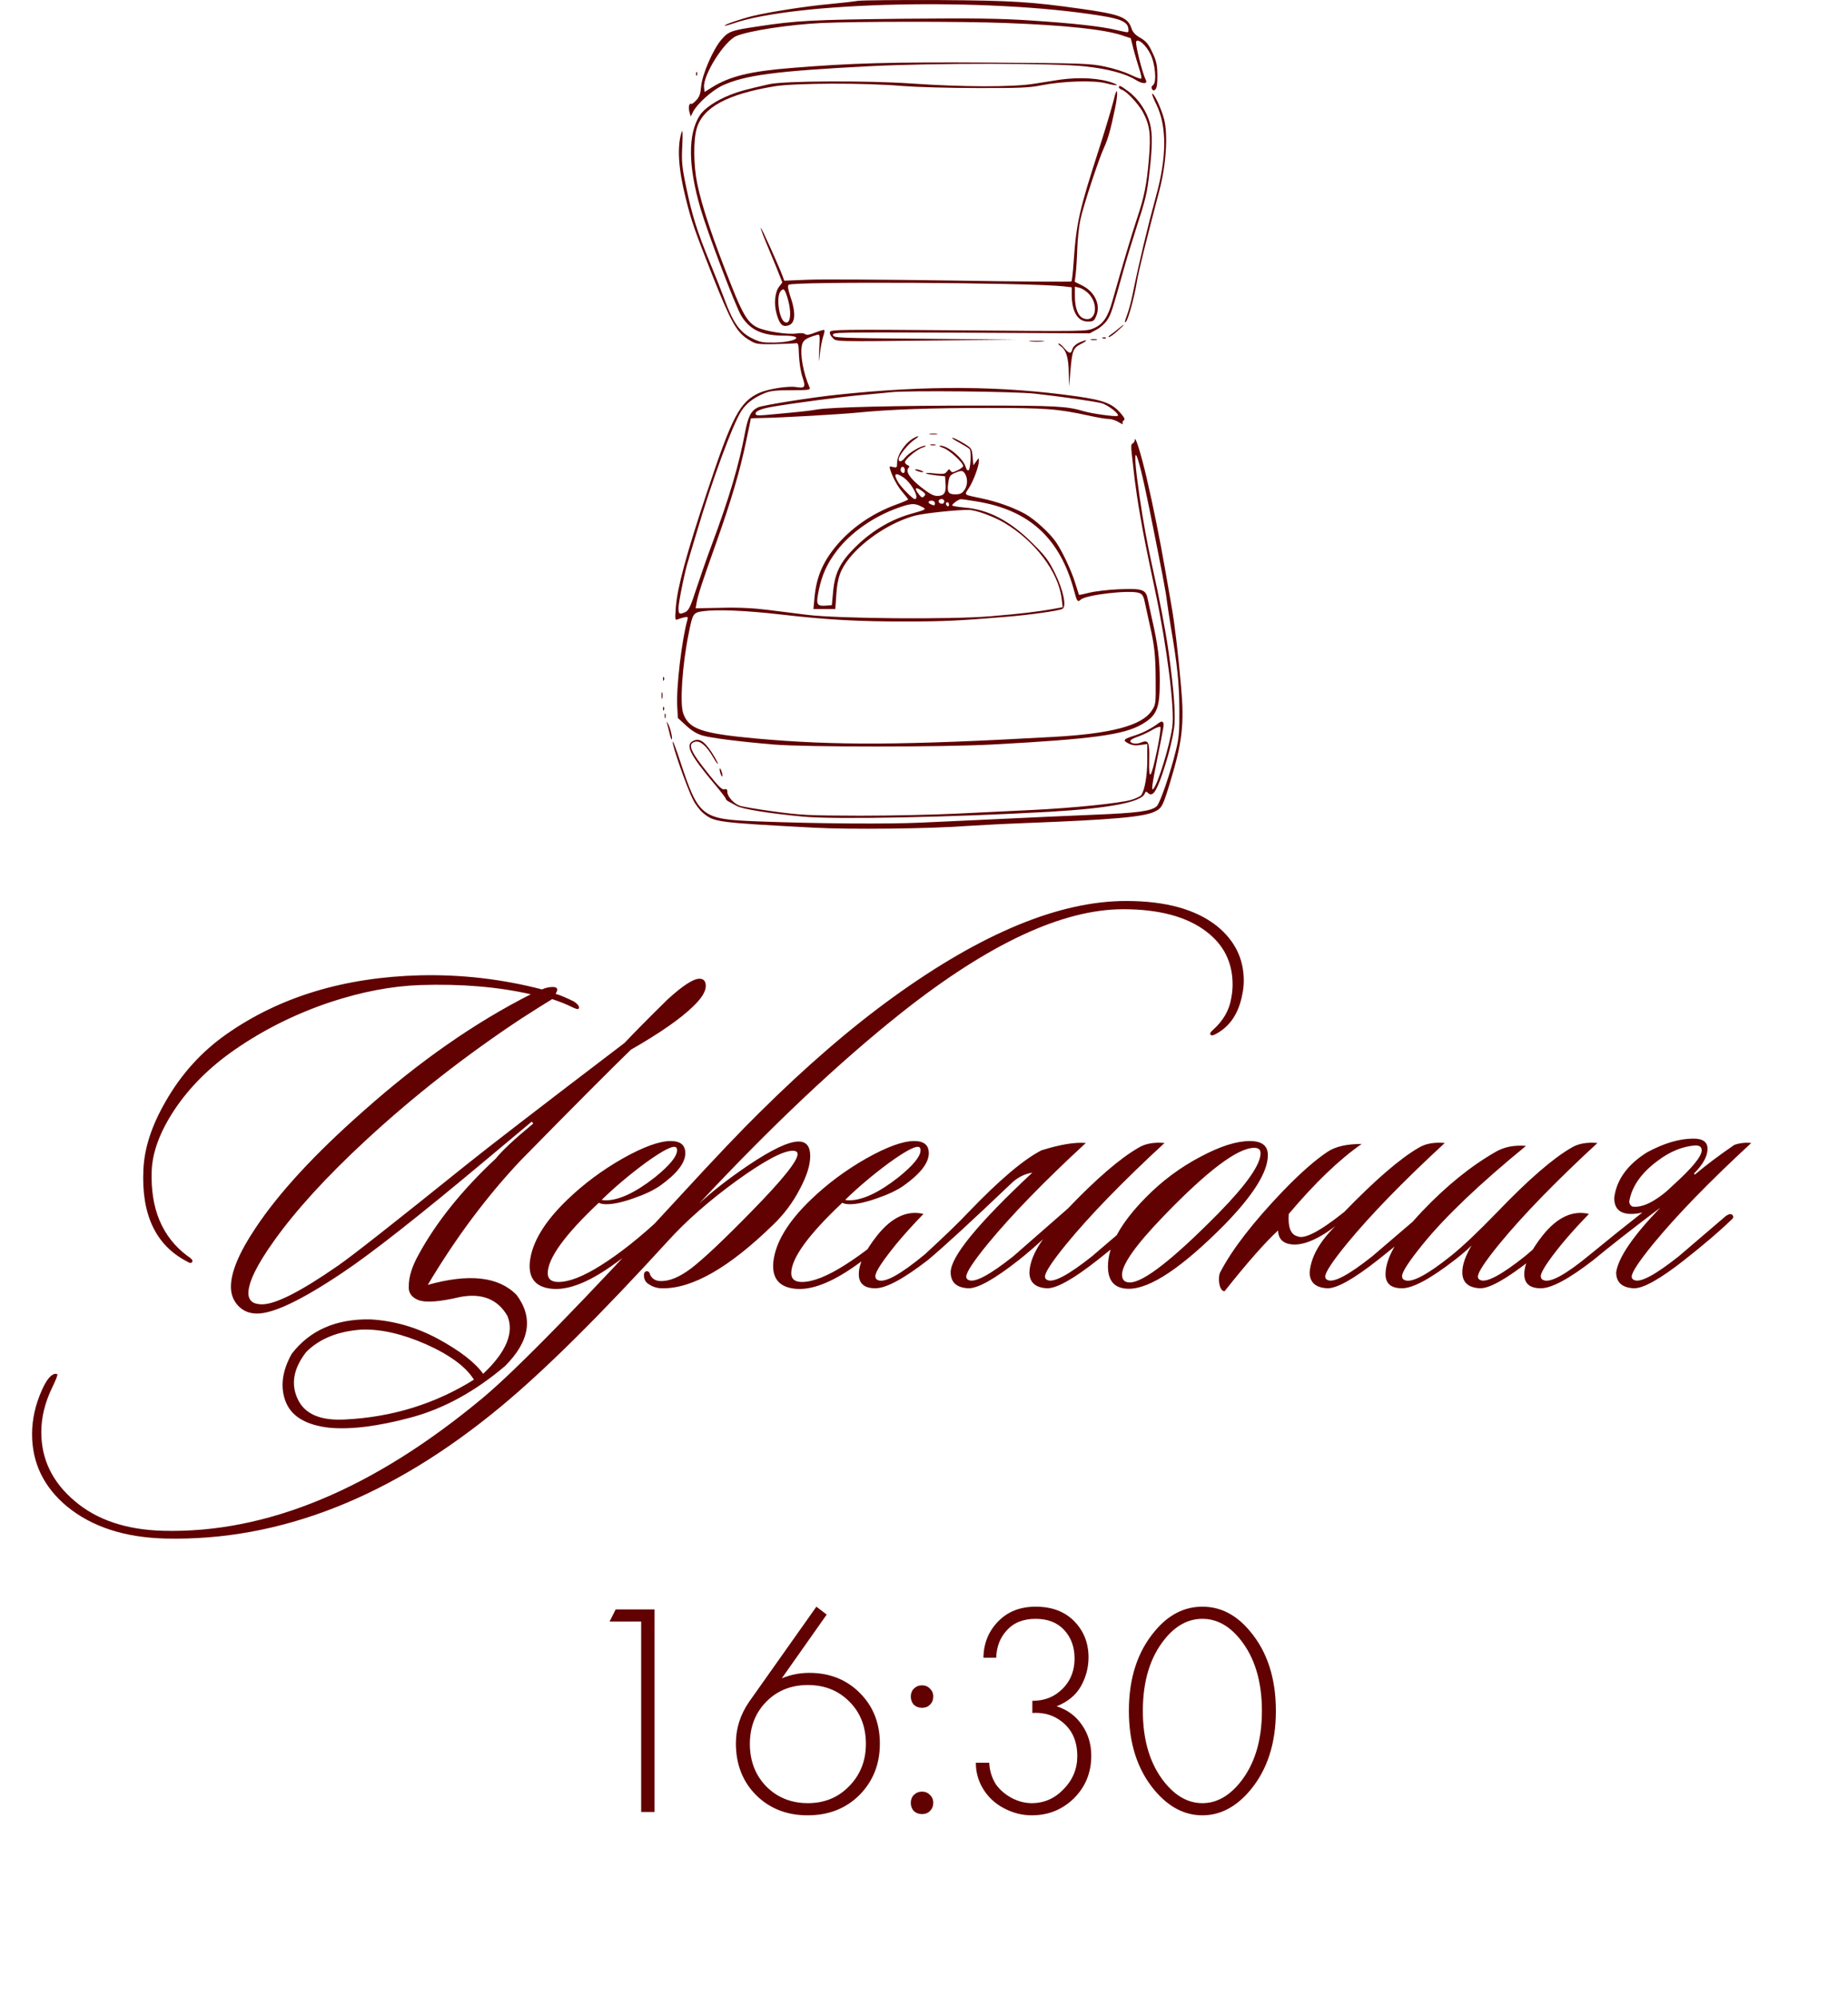 <?xml version="1.0" encoding="UTF-8"?> <svg xmlns="http://www.w3.org/2000/svg" width="186" height="201" viewBox="0 0 186 201" fill="none"><path d="M29.356 136.29C31.182 133.91 33.824 132.752 37.281 132.817C39.629 132.948 41.896 133.6 44.081 134.774C46.298 135.981 47.815 137.155 48.63 138.296C50.946 136.111 51.761 134.171 51.076 132.475C50.098 130.779 48.5 130.143 46.282 130.567C44.227 131.056 42.825 131.154 42.075 130.86C41.39 130.567 41.08 130.094 41.145 129.442C41.145 128.528 41.472 127.485 42.124 126.311C43.918 123.017 46.51 119.788 49.902 116.624C50.522 115.842 51.778 114.668 53.669 113.102L53.522 112.906C53.359 113.037 51.859 114.293 49.022 116.673C42.173 122.413 37.297 126.245 34.394 128.17C30.35 130.877 27.513 132.23 25.882 132.23C25.099 132.23 24.463 131.969 23.974 131.447C23.485 130.926 23.241 130.29 23.241 129.539C23.241 128.072 24.056 126.115 25.686 123.669C28.035 120.114 31.671 116.168 36.596 111.83C42.205 106.84 47.815 102.927 53.425 100.089C50.13 99.339 46.429 99.029 42.319 99.16C39.417 99.258 36.351 99.845 33.123 100.921C29.665 102.095 26.502 103.677 23.632 105.666C21.088 107.427 19.05 109.466 17.517 111.781C16.082 113.966 15.332 116.005 15.267 117.896C15.136 121.68 16.326 124.517 18.838 126.409C19.196 126.637 19.376 126.816 19.376 126.947C19.311 127.175 19.131 127.191 18.838 126.996C15.674 125.365 14.207 122.267 14.435 117.701C14.533 115.548 15.283 113.265 16.685 110.852C18.251 108.112 20.289 105.862 22.8 104.101C28.149 100.35 34.639 98.377 42.271 98.181C46.445 98.084 50.538 98.556 54.55 99.6C54.908 99.437 55.267 99.355 55.626 99.355C56.115 99.355 56.213 99.584 55.919 100.04C56.441 100.203 57.061 100.464 57.778 100.823C58.235 101.149 58.382 101.394 58.219 101.557C58.154 101.622 57.893 101.541 57.436 101.312C56.979 101.084 56.36 100.839 55.577 100.578C54.925 100.97 53.914 101.606 52.544 102.486C46.869 106.237 41.618 110.346 36.791 114.814C32.845 118.467 29.78 121.826 27.594 124.892C25.866 127.305 25.002 129.067 25.002 130.175C25.002 130.926 25.458 131.301 26.371 131.301C27.741 131.301 30.301 129.996 34.052 127.387C35.422 126.441 39.694 123.082 46.869 117.309C49.054 115.548 54.387 111.439 62.866 104.981C63.812 103.97 65.247 102.519 67.171 100.627C68.704 99.225 69.78 98.524 70.4 98.524C70.824 98.524 71.036 98.768 71.036 99.258C71.036 99.812 70.612 100.497 69.764 101.312C68.492 102.552 66.405 104.003 63.502 105.666C61.513 107.59 57.827 111.292 52.446 116.771C49.022 120.391 45.891 124.582 43.053 129.344C47.228 128.17 50.212 128.512 52.006 130.371C53.702 132.654 53.31 135.035 50.832 137.513C47.799 140.09 44.635 141.818 41.341 142.699C38.047 143.58 35.324 143.922 33.171 143.726C30.823 143.465 29.356 142.601 28.768 141.134C28.181 139.666 28.377 138.052 29.356 136.29ZM30.823 136.095C29.551 137.725 29.258 139.291 29.943 140.791C30.628 142.324 32.209 143.025 34.688 142.895C39.45 142.666 43.787 141.329 47.701 138.883C46.886 137.579 45.271 136.388 42.858 135.312C40.477 134.268 38.324 133.779 36.4 133.844C34.019 134.008 32.16 134.758 30.823 136.095ZM68.975 116.086C68.975 117.065 68.128 118.157 66.432 119.364C65.779 119.821 64.882 120.245 63.741 120.636C62.632 121.027 61.735 121.223 61.05 121.223C60.692 121.223 60.431 121.174 60.268 121.076C56.843 124.305 55.131 126.669 55.131 128.17C55.131 128.757 55.49 129.05 56.207 129.05C57.283 129.05 58.702 128.496 60.463 127.387C62.388 126.18 64.459 124.533 66.676 122.446C67.002 122.152 67.231 122.087 67.361 122.25C67.492 122.413 67.41 122.642 67.117 122.935C65.225 124.664 63.35 126.18 61.491 127.485C59.11 129.148 57.12 129.898 55.522 129.735C53.924 129.572 53.191 128.691 53.321 127.093C53.517 125.104 54.788 122.984 57.137 120.734C58.767 119.168 60.61 117.798 62.665 116.624C64.752 115.45 66.366 114.863 67.508 114.863C68.486 114.863 68.975 115.271 68.975 116.086ZM68.046 115.499C67.752 115.271 66.725 115.793 64.964 117.065C63.333 118.271 61.866 119.511 60.561 120.783C60.659 120.815 60.789 120.832 60.953 120.832C62.29 120.832 63.937 120.065 65.894 118.532C67.394 117.326 68.144 116.412 68.144 115.793C68.144 115.662 68.111 115.564 68.046 115.499ZM125.039 100.089C124.68 102.013 123.783 103.351 122.348 104.101C122.055 104.264 121.875 104.264 121.81 104.101C121.777 104.003 121.875 103.856 122.104 103.66C123.115 102.747 123.718 101.704 123.914 100.53C124.012 100.04 124.06 99.567 124.06 99.111C124.06 96.893 123.18 95.116 121.419 93.778C119.462 92.278 116.673 91.528 113.053 91.528C106.955 91.528 99.535 94.985 90.794 101.899C84.5 106.889 77.684 113.314 70.346 121.174C71.683 119.935 73.314 118.663 75.238 117.358C77.651 115.728 79.363 114.912 80.374 114.912C81.157 114.912 81.549 115.401 81.549 116.38C81.549 117.293 81.19 118.418 80.472 119.755C79.787 121.06 78.923 122.218 77.879 123.229C73.411 127.599 69.661 129.751 66.628 129.686C66.138 129.686 65.682 129.539 65.258 129.246C64.997 129.083 64.85 128.838 64.818 128.512C64.785 128.186 64.867 128.007 65.062 127.974C65.258 127.941 65.388 128.072 65.454 128.365C65.649 128.724 65.959 128.92 66.383 128.952C67.296 129.018 68.356 128.594 69.563 127.68C70.802 126.735 72.841 124.81 75.678 121.908C78.744 118.777 80.276 116.869 80.276 116.184C80.276 115.956 80.114 115.842 79.787 115.842C78.809 115.842 76.917 116.853 74.113 118.875C71.34 120.897 69.041 122.919 67.215 124.941C60.366 132.442 54.773 137.986 50.435 141.574C39.444 150.706 28.192 155.141 16.68 154.88C12.57 154.782 9.26 153.706 6.749 151.652C4.401 149.695 3.227 147.265 3.227 144.362C3.227 142.895 3.553 141.427 4.205 139.96C4.694 138.851 5.167 138.296 5.624 138.296C5.689 138.296 5.738 138.313 5.771 138.345C5.803 138.443 5.64 138.867 5.281 139.617C4.531 141.15 4.156 142.666 4.156 144.167C4.156 146.906 5.281 149.222 7.532 151.113C9.749 153.005 12.717 154 16.435 154.098C26.872 154.358 37.602 149.89 48.625 140.693C52.017 137.856 58.703 131.007 68.682 120.147C72.042 116.494 74.618 113.787 76.412 112.026C81.108 107.362 85.625 103.465 89.963 100.334C98.866 93.909 106.661 90.697 113.347 90.697C117.293 90.697 120.326 91.528 122.446 93.191C124.272 94.659 125.186 96.502 125.186 98.719C125.186 99.176 125.137 99.633 125.039 100.089ZM93.484 116.086C93.484 117.065 92.636 118.157 90.94 119.364C90.287 119.821 89.391 120.245 88.249 120.636C87.14 121.027 86.243 121.223 85.558 121.223C85.2 121.223 84.939 121.174 84.776 121.076C81.351 124.305 79.639 126.669 79.639 128.17C79.639 128.757 79.998 129.05 80.715 129.05C81.791 129.05 83.21 128.496 84.971 127.387C86.896 126.18 88.967 124.533 91.184 122.446C91.51 122.152 91.739 122.087 91.869 122.25C92 122.413 91.918 122.642 91.625 122.935C89.733 124.664 87.858 126.18 85.999 127.485C83.618 129.148 81.629 129.898 80.03 129.735C78.432 129.572 77.698 128.691 77.829 127.093C78.025 125.104 79.297 122.984 81.645 120.734C83.275 119.168 85.118 117.798 87.173 116.624C89.26 115.45 90.874 114.863 92.016 114.863C92.994 114.863 93.484 115.271 93.484 116.086ZM92.554 115.499C92.261 115.271 91.233 115.793 89.472 117.065C87.841 118.271 86.374 119.511 85.069 120.783C85.167 120.815 85.297 120.832 85.461 120.832C86.798 120.832 88.445 120.065 90.402 118.532C91.902 117.326 92.652 116.412 92.652 115.793C92.652 115.662 92.619 115.564 92.554 115.499ZM107.475 121.663C110.345 118.663 112.71 116.624 114.569 115.548C115.254 115.124 116.134 114.961 117.21 115.059C113.003 118.94 109.709 122.332 107.328 125.234C105.893 126.996 105.176 128.088 105.176 128.512C105.176 128.675 105.258 128.789 105.421 128.855C106.04 129.148 107.54 128.349 109.921 126.457C109.986 126.392 111.568 125.039 114.667 122.397C114.96 122.201 115.172 122.169 115.303 122.299C115.466 122.462 115.417 122.642 115.156 122.837C114.014 123.946 112.449 125.283 110.459 126.849C108.013 128.773 106.317 129.719 105.372 129.686C104.198 129.621 103.611 129.083 103.611 128.072C103.643 127.093 104.1 125.985 104.98 124.745C104.132 125.528 103.317 126.229 102.534 126.849C100.088 128.773 98.392 129.719 97.447 129.686C96.272 129.621 95.685 129.083 95.685 128.072C95.685 126.506 98.425 123.163 103.904 118.043C103.121 118.174 102.436 118.516 101.849 119.07C97.773 122.951 94.952 125.544 93.386 126.849C90.94 128.74 89.179 129.686 88.103 129.686C86.994 129.686 86.439 129.213 86.439 128.267C86.439 127.224 87.059 125.919 88.298 124.354C89.766 122.527 91.315 121.81 92.946 122.201C91.902 123.278 90.989 124.289 90.206 125.234C88.804 126.963 88.103 128.039 88.103 128.463C88.103 128.659 88.184 128.789 88.347 128.855C89.032 129.181 90.614 128.316 93.093 126.262C95.082 124.435 96.55 123.017 97.495 122.006C100.594 118.777 103.04 116.706 104.834 115.793C106.725 115.206 108.209 114.961 109.285 115.059C105.078 118.94 101.784 122.332 99.403 125.234C97.968 126.996 97.251 128.088 97.251 128.512C97.251 128.675 97.332 128.789 97.495 128.855C98.115 129.148 99.615 128.349 101.996 126.457C102.061 126.392 103.888 124.794 107.475 121.663ZM127.609 116.282C127.609 117.978 126.141 120.326 123.206 123.327C118.966 127.599 115.77 129.735 113.618 129.735C112.215 129.735 111.514 128.985 111.514 127.485C111.514 125.43 112.786 123.115 115.33 120.538C116.961 118.875 118.803 117.505 120.858 116.429C122.815 115.385 124.462 114.863 125.799 114.863C127.006 114.863 127.609 115.336 127.609 116.282ZM126.239 115.548C124.576 115.548 121.543 117.831 117.14 122.397C114.335 125.3 112.933 127.273 112.933 128.316C112.933 128.838 113.194 129.099 113.716 129.099C115.085 129.099 118.07 126.767 122.668 122.104C125.473 119.233 126.875 117.228 126.875 116.086C126.875 115.728 126.663 115.548 126.239 115.548ZM129.713 122.201C129.615 123.539 129.908 124.289 130.593 124.452C131.278 124.778 132.844 123.962 135.29 122.006C138.421 118.777 140.916 116.624 142.774 115.548C143.459 115.124 144.34 114.961 145.416 115.059C141.209 118.94 137.915 122.332 135.534 125.234C134.099 126.996 133.382 128.088 133.382 128.512C133.382 128.675 133.463 128.789 133.626 128.855C134.246 129.148 135.746 128.349 138.127 126.457C138.192 126.392 139.774 125.039 142.872 122.397C143.166 122.201 143.378 122.169 143.508 122.299C143.671 122.462 143.622 122.642 143.362 122.837C142.22 123.946 140.655 125.283 138.665 126.849C136.219 128.773 134.523 129.719 133.577 129.686C132.403 129.621 131.816 129.083 131.816 128.072C131.947 126.539 132.811 124.99 134.409 123.424C132.844 124.631 131.49 125.251 130.349 125.283C129.24 125.283 128.669 124.81 128.636 123.865C127.299 125.104 125.506 127.142 123.255 129.98C122.994 129.98 122.815 129.719 122.717 129.197C122.652 128.708 122.684 128.333 122.815 128.072C124.022 125.756 126.125 123.033 129.126 119.902C130.854 118.108 132.354 116.787 133.626 115.94C134.409 115.418 135.551 115.157 137.051 115.157C134.8 116.722 132.354 119.07 129.713 122.201ZM160.782 115.059C156.575 118.94 153.281 122.332 150.9 125.234C149.465 126.996 148.748 128.088 148.748 128.512C148.748 128.675 148.829 128.789 148.992 128.855C149.612 129.148 151.112 128.349 153.493 126.457C153.558 126.392 155.14 125.039 158.238 122.397C158.532 122.201 158.744 122.169 158.874 122.299C159.037 122.462 158.988 122.642 158.728 122.837C157.586 123.946 156.021 125.283 154.031 126.849C151.585 128.773 149.889 129.719 148.943 129.686C147.769 129.621 147.182 129.083 147.182 128.072C147.182 127.322 147.492 126.425 148.112 125.381C147.688 125.805 147.117 126.294 146.4 126.849C143.954 128.74 142.192 129.686 141.116 129.686C140.007 129.686 139.453 129.213 139.453 128.267C139.453 126.637 140.676 124.533 143.122 121.957C145.568 119.38 148.047 117.375 150.558 115.94C151.406 115.45 152.417 115.255 153.591 115.352C148.927 119.168 145.47 122.462 143.22 125.234C141.817 126.963 141.116 128.039 141.116 128.463C141.116 128.659 141.198 128.789 141.361 128.855C142.046 129.181 143.611 128.365 146.057 126.409C147.199 125.495 148.748 124.028 150.705 122.006C153.803 118.777 156.282 116.624 158.141 115.548C158.825 115.124 159.706 114.961 160.782 115.059ZM165.306 122.055C164.947 122.152 164.572 122.201 164.181 122.201C163.04 122.201 162.469 121.663 162.469 120.587C162.697 118.761 163.806 117.228 165.795 115.988C167.491 115.075 169.041 114.619 170.443 114.619C171.389 114.619 171.862 114.961 171.862 115.646C171.862 116.396 171.405 117.228 170.492 118.141L170.59 118.239C171.666 117.326 172.987 116.331 174.552 115.255C175.107 115.059 175.677 114.994 176.264 115.059C172.057 118.94 168.763 122.332 166.382 125.234C164.947 126.996 164.23 128.088 164.23 128.512C164.23 128.675 164.312 128.789 164.475 128.855C165.094 129.148 166.594 128.349 168.975 126.457C169.041 126.392 170.622 125.039 173.721 122.397C174.014 122.201 174.226 122.169 174.357 122.299C174.52 122.462 174.471 122.642 174.21 122.837C173.068 123.946 171.503 125.283 169.513 126.849C167.067 128.773 165.371 129.719 164.426 129.686C163.252 129.621 162.665 129.083 162.665 128.072C162.893 126.572 164.377 124.403 167.116 121.565C164.181 123.783 161.931 125.544 160.365 126.849C157.919 128.74 156.158 129.686 155.082 129.686C153.973 129.686 153.419 129.213 153.419 128.267C153.419 127.224 154.038 125.919 155.278 124.354C156.745 122.527 158.294 121.81 159.925 122.201C158.881 123.278 157.968 124.289 157.185 125.234C155.783 126.963 155.082 128.039 155.082 128.463C155.082 128.659 155.163 128.789 155.326 128.855C156.011 129.181 157.593 128.316 160.072 126.262C161.898 124.762 163.643 123.359 165.306 122.055ZM168.339 119.364C170.296 117.603 171.275 116.412 171.275 115.793C171.275 115.467 171.063 115.304 170.639 115.304C169.334 115.401 168.062 115.923 166.823 116.869C165.192 118.076 164.246 119.429 163.985 120.929C163.985 121.19 164.1 121.37 164.328 121.468C164.882 121.533 165.518 121.37 166.236 120.978C166.986 120.554 167.687 120.016 168.339 119.364Z" fill="#610102"></path><path d="M64.534 182.402V163.235H61.355L61.966 162.012H65.879V182.402H64.534ZM82.169 161.737L83.208 162.532L78.684 168.952C79.56 168.585 80.487 168.401 81.466 168.401C83.504 168.401 85.195 169.074 86.54 170.419C87.885 171.764 88.558 173.466 88.558 175.524C88.558 177.582 87.875 179.305 86.51 180.69C85.144 182.056 83.402 182.739 81.282 182.739C79.203 182.739 77.481 182.066 76.116 180.721C74.75 179.356 74.067 177.613 74.067 175.494C74.067 174.006 74.506 172.62 75.382 171.336L82.169 161.737ZM77.124 179.834C78.245 180.955 79.641 181.516 81.313 181.516C82.984 181.516 84.37 180.945 85.47 179.804C86.591 178.663 87.151 177.246 87.151 175.555C87.151 173.822 86.601 172.406 85.501 171.305C84.4 170.185 83.004 169.624 81.313 169.624C79.621 169.624 78.225 170.185 77.124 171.305C76.024 172.426 75.474 173.843 75.474 175.555C75.474 177.267 76.024 178.693 77.124 179.834ZM91.977 171.611C91.773 171.387 91.671 171.112 91.671 170.786C91.671 170.46 91.773 170.195 91.977 169.991C92.201 169.767 92.476 169.655 92.802 169.655C93.129 169.655 93.393 169.767 93.597 169.991C93.821 170.195 93.933 170.46 93.933 170.786C93.933 171.112 93.821 171.387 93.597 171.611C93.393 171.815 93.129 171.917 92.802 171.917C92.476 171.917 92.201 171.815 91.977 171.611ZM91.977 182.311C91.773 182.086 91.671 181.811 91.671 181.485C91.671 181.159 91.773 180.894 91.977 180.69C92.201 180.466 92.476 180.354 92.802 180.354C93.129 180.354 93.393 180.466 93.597 180.69C93.821 180.894 93.933 181.159 93.933 181.485C93.933 181.811 93.821 182.086 93.597 182.311C93.393 182.514 93.129 182.616 92.802 182.616C92.476 182.616 92.201 182.514 91.977 182.311ZM98.218 177.45H99.563C99.604 178.245 99.828 178.968 100.235 179.62C100.623 180.171 101.153 180.629 101.825 180.996C102.498 181.343 103.17 181.516 103.843 181.516C105.086 181.516 106.156 181.047 107.053 180.11C107.97 179.172 108.428 178.061 108.428 176.777C108.428 175.106 107.786 173.863 106.502 173.048C105.769 172.579 104.902 172.375 103.904 172.437V171.214C105.004 171.214 105.921 170.898 106.655 170.266C107.654 169.43 108.153 168.32 108.153 166.934C108.153 165.793 107.807 164.845 107.114 164.091C106.421 163.337 105.463 162.96 104.24 162.96C102.977 162.96 101.998 163.357 101.305 164.152C100.653 164.865 100.307 165.772 100.266 166.873H98.982C99.002 165.426 99.502 164.203 100.48 163.204C101.438 162.226 102.691 161.737 104.24 161.737C105.871 161.737 107.165 162.226 108.123 163.204C109.08 164.183 109.559 165.395 109.559 166.842C109.559 167.861 109.305 168.829 108.795 169.746C108.286 170.643 107.47 171.316 106.349 171.764C107.43 172.11 108.275 172.732 108.887 173.629C109.519 174.525 109.834 175.565 109.834 176.747C109.834 178.438 109.254 179.865 108.092 181.027C106.93 182.168 105.514 182.739 103.843 182.739C102.885 182.739 101.958 182.504 101.061 182.036C100.164 181.567 99.461 180.915 98.951 180.079C98.462 179.284 98.218 178.408 98.218 177.45ZM116.219 164.213C117.584 162.562 119.184 161.737 121.019 161.737C122.853 161.737 124.453 162.562 125.818 164.213C127.55 166.272 128.416 168.941 128.416 172.223C128.416 175.504 127.55 178.173 125.818 180.232C124.412 181.903 122.812 182.739 121.019 182.739C119.225 182.739 117.625 181.903 116.219 180.232C114.487 178.173 113.621 175.504 113.621 172.223C113.621 168.941 114.487 166.272 116.219 164.213ZM117.228 179.437C118.349 180.823 119.612 181.516 121.019 181.516C122.425 181.516 123.688 180.823 124.809 179.437C126.277 177.623 127.01 175.218 127.01 172.223C127.01 169.227 126.277 166.822 124.809 165.008C123.709 163.643 122.445 162.96 121.019 162.96C119.592 162.96 118.328 163.643 117.228 165.008C115.76 166.822 115.027 169.227 115.027 172.223C115.027 175.218 115.76 177.623 117.228 179.437Z" fill="#610102"></path><path d="M86.347 0.085C85.872 0.164 84.558 0.306 83.418 0.417C81.139 0.623 77.435 1.208 75.788 1.603C74.57 1.904 72.86 2.489 72.939 2.584C72.971 2.616 73.319 2.521 73.699 2.394C79.968 0.164 99.438 -0.263 110.82 1.588C112.91 1.92 113.559 2.252 113.575 2.98C113.575 3.328 113.669 3.312 112.387 3.027C110.804 2.647 108.05 2.347 103.76 2.062C100.594 1.856 98.235 1.825 90.938 1.888C81.788 1.983 80.11 2.078 76.374 2.647C73.588 3.059 73.335 3.154 72.622 3.976C71.783 4.925 70.659 7.519 70.564 8.721C70.501 9.449 70.39 9.765 70.074 10.097C69.852 10.335 69.631 10.493 69.567 10.461C69.362 10.335 69.266 10.809 69.393 11.284L69.52 11.727L69.757 11.252C70.185 10.43 71.641 9.133 72.638 8.642C74.934 7.567 77.989 7.155 87.518 6.665C93.945 6.333 106.214 6.349 109.205 6.681C111.532 6.934 113.29 7.408 114.334 8.057C115.015 8.484 115.553 8.468 115.316 8.025C114.968 7.345 114.208 4.308 114.366 4.15C114.619 3.897 115.332 4.545 115.775 5.415C116.281 6.396 116.44 8.278 116.06 8.563C115.902 8.674 115.854 8.816 115.949 8.959C116.076 9.148 116.123 9.148 116.297 8.99C116.44 8.848 116.503 8.357 116.487 7.535C116.471 6.507 116.392 6.127 115.981 5.273C115.601 4.435 115.363 4.166 114.793 3.818C114.271 3.533 114.018 3.248 113.891 2.869C113.511 1.746 112.783 1.445 108.826 0.892C103.823 0.18 101.829 0.053 94.499 0.006C90.494 -0.01 86.822 0.022 86.347 0.085ZM101.227 2.315C107.195 2.537 111.2 2.964 112.957 3.565L113.812 3.849L114.081 4.941C114.239 5.542 114.508 6.444 114.667 6.934C114.841 7.44 114.92 7.883 114.857 7.915C114.809 7.962 114.303 7.772 113.764 7.519C113.226 7.25 112.086 6.886 111.248 6.712C109.775 6.396 109.142 6.364 99.644 6.301C89.561 6.238 85.746 6.349 79.698 6.839C75.519 7.171 73.461 7.677 71.673 8.785L70.913 9.259L70.865 8.8C70.739 7.567 72.891 4.15 74.11 3.628C75.409 3.09 79.429 2.473 82.706 2.315C86.141 2.157 96.826 2.141 101.227 2.315Z" fill="#610102"></path><path d="M70.058 7.466C70.058 7.64 70.105 7.688 70.153 7.561C70.2 7.451 70.184 7.308 70.137 7.261C70.09 7.198 70.042 7.292 70.058 7.466Z" fill="#610102"></path><path d="M106.678 8.023C106.155 8.102 104.984 8.292 104.066 8.434C101.881 8.782 96.895 8.767 91.671 8.403C87.27 8.102 78.849 8.134 77.392 8.482C74.986 9.036 74.448 9.178 73.514 9.542C72.073 10.111 70.902 10.902 70.443 11.598C69.224 13.48 69.24 16.691 70.522 21.041C71.25 23.524 74.052 30.895 74.622 31.813C75.493 33.22 76.728 33.79 78.928 33.79C81.065 33.79 80.147 34.438 77.946 34.486C76.775 34.502 76.49 34.454 75.698 34.059C74.448 33.442 73.783 32.493 72.897 30.073C72.643 29.377 72.01 27.779 71.488 26.514C70.19 23.382 69.636 21.626 69.066 18.842C68.623 16.723 68.591 16.28 68.67 14.651C68.733 13.433 68.702 12.99 68.607 13.29C68.132 14.761 68.274 17.008 69.018 19.95C69.588 22.275 69.905 23.16 71.725 27.779C73.561 32.398 74.147 33.458 75.334 34.185C76.078 34.644 76.158 34.66 77.851 34.644C78.817 34.628 79.783 34.581 79.988 34.565C80.368 34.502 80.368 34.533 80.416 35.767C80.448 36.479 80.59 37.428 80.764 37.95C81.112 38.994 81.033 39.105 80.115 38.962C79.324 38.836 77.313 39.152 76.427 39.547C74.464 40.449 73.72 41.841 71.139 49.607C69.082 55.776 68.163 59.177 68.021 61.138C67.926 62.404 67.942 62.467 68.227 62.34C68.385 62.277 68.702 62.182 68.907 62.135C69.24 62.071 69.272 62.103 69.177 62.435C68.623 64.397 68.053 69.205 68.163 71.103L68.227 72.274L69.05 73.033C69.636 73.571 70.142 73.871 70.712 74.045C71.63 74.298 74.337 74.646 77.867 74.947C81.033 75.216 94.869 75.216 99.871 74.947C109.891 74.409 113.136 73.966 114.909 72.922C116.445 72.036 116.73 71.34 116.73 68.556C116.73 66.389 116.54 64.887 115.938 62.261C115.764 61.439 115.558 60.505 115.495 60.205C115.305 59.335 114.925 59.224 112.614 59.319C111.522 59.367 110.192 59.525 109.638 59.667C109.084 59.809 108.625 59.904 108.593 59.873C108.577 59.841 108.403 59.272 108.197 58.623C107.833 57.437 106.915 55.491 106.298 54.59C105.68 53.672 104.129 52.265 103.195 51.743C101.992 51.078 100.393 50.509 98.763 50.161C96.942 49.781 97.037 49.86 97.496 49.164C97.955 48.468 98.525 46.95 98.525 46.412C98.525 46.064 98.525 46.064 98.256 46.444L97.971 46.839L97.892 45.985C97.813 45.131 97.797 45.115 96.942 44.593C96.467 44.308 95.977 44.071 95.85 44.071C95.723 44.071 96.056 44.293 96.562 44.562C97.069 44.846 97.544 45.131 97.607 45.226C97.781 45.511 97.671 47.282 97.481 47.345C97.37 47.377 97.259 47.25 97.211 47.045C96.974 46.175 95.407 44.846 94.615 44.862C94.457 44.878 94.615 44.973 94.964 45.099C95.581 45.321 96.942 46.57 96.942 46.918C96.942 46.997 96.689 47.203 96.372 47.345C95.897 47.583 95.802 47.583 95.676 47.393C95.549 47.187 95.502 47.203 95.312 47.456C95.122 47.725 94.964 47.741 94.093 47.662C93.539 47.598 93.127 47.598 93.191 47.646C93.238 47.709 93.697 47.788 94.204 47.852L95.122 47.946L95.169 48.706C95.233 49.623 95.027 49.924 94.33 49.924C93.95 49.924 93.539 49.702 92.7 49.038C91.576 48.136 91.101 47.44 91.449 47.092C91.56 46.982 91.544 46.903 91.354 46.823C91.212 46.776 91.085 46.634 91.085 46.523C91.085 46.222 92.336 45.194 92.906 45.036C93.175 44.957 93.254 44.878 93.096 44.878C92.7 44.862 91.465 45.59 91.101 46.064C90.769 46.491 90.452 46.57 90.452 46.222C90.452 45.874 91.418 44.672 92.019 44.277C92.589 43.897 92.557 43.786 91.987 44.087C91.133 44.546 90.294 45.764 90.294 46.586C90.294 47.077 90.262 47.108 89.882 47.013C89.518 46.918 89.486 46.934 89.597 47.266C89.835 48.041 90.341 48.974 90.864 49.576C91.164 49.924 91.402 50.24 91.402 50.287C91.402 50.319 90.864 50.556 90.199 50.794C87.745 51.695 85.608 53.182 84.073 55.064C82.775 56.662 82.173 58.133 81.983 60.11L81.872 61.312H82.965H84.073L84.168 59.92C84.278 58.164 84.579 57.326 85.513 56.156C87.033 54.289 89.74 52.533 92.114 51.901C93.032 51.663 96.452 51.3 97.56 51.331C98.272 51.363 99.982 51.98 101.058 52.613C104.161 54.447 106.535 57.579 106.852 60.252L106.963 61.122L106.108 61.281C104.477 61.581 102.704 61.787 99.665 62.04C95.723 62.372 84.358 62.277 81.271 61.897C80.178 61.755 78.374 61.534 77.25 61.391C75.857 61.217 74.369 61.138 72.612 61.186L70.016 61.233L70.111 60.679C70.253 59.889 70.696 58.528 72.105 54.59C73.625 50.303 74.48 47.377 75.097 44.419C75.366 43.185 75.572 42.141 75.572 42.126C75.572 42.11 76.094 42.078 76.728 42.078C78.564 42.047 84.532 41.714 86.257 41.54C89.597 41.208 93.76 41.066 99.317 41.066C105.316 41.066 106.377 41.145 109.606 41.841C110.429 42.031 111.332 42.173 111.585 42.173C111.854 42.173 112.297 42.315 112.582 42.489C112.883 42.679 113.057 42.742 113.01 42.632C112.946 42.537 112.978 42.395 113.089 42.331C113.247 42.236 113.2 42.078 112.851 41.667C111.981 40.623 111.126 40.291 108.34 39.895C100.836 38.836 93.349 38.772 84.278 39.737C81.635 40.006 76.759 40.797 76.3 41.003C75.588 41.35 75.303 41.904 75.002 43.47C74.385 46.792 73.387 50.161 71.614 54.906C71.187 56.029 70.522 57.959 70.111 59.193C69.509 61.059 69.319 61.455 68.987 61.613C68.385 61.882 68.29 61.834 68.29 61.217C68.29 60.664 68.923 57.516 69.256 56.488C69.335 56.219 69.715 54.922 70.126 53.577C71.646 48.405 73.783 42.616 74.638 41.335C75.144 40.575 75.873 40.022 76.997 39.563C77.551 39.342 78.121 39.279 79.656 39.279C81.382 39.279 81.587 39.247 81.492 39.025C80.843 37.554 80.511 35.688 80.717 34.739C80.827 34.248 81.112 34.043 82.173 33.727C82.521 33.616 82.537 33.616 82.458 35.166C82.395 36.621 82.41 36.637 82.521 35.593C82.6 34.96 82.743 34.201 82.854 33.869C82.965 33.553 83.012 33.268 82.965 33.22C82.933 33.173 82.521 33.3 82.062 33.474C81.461 33.711 81.176 33.758 81.033 33.632C80.922 33.537 80.558 33.505 80.194 33.568C79.308 33.711 77.076 33.363 76.237 32.967C75.303 32.524 74.78 31.686 73.656 28.855C71.725 24.015 70.665 20.835 70.174 18.479C69.794 16.628 69.778 14.097 70.126 12.927C70.744 10.807 73.197 9.478 77.946 8.688C80.02 8.355 87.033 8.324 90.848 8.656C92.288 8.767 95.533 8.862 98.367 8.862C102.546 8.877 103.591 8.83 104.778 8.593C106.915 8.166 110.065 8.055 111.332 8.387C112.392 8.656 112.772 8.64 112.028 8.355C110.746 7.865 108.672 7.739 106.678 8.023ZM104.145 39.626C106.852 39.927 110.255 40.417 110.873 40.591C111.522 40.765 112.693 41.683 112.503 41.857C112.361 41.983 109.923 41.651 109.084 41.398C107.39 40.892 106.298 40.829 98.604 40.829C90.135 40.829 83.582 40.987 82.221 41.224C81.445 41.366 80.669 41.446 77.044 41.778C76.253 41.841 76.047 41.825 76.047 41.635C76.047 41.366 76.648 41.129 77.867 40.923C79.925 40.575 84.611 39.959 86.495 39.785C87.587 39.69 89.011 39.547 89.66 39.484C91.402 39.294 102.119 39.405 104.145 39.626ZM91.054 47.456C91.022 47.614 90.943 47.662 90.784 47.567C90.658 47.472 90.61 47.314 90.674 47.14C90.8 46.808 91.148 47.077 91.054 47.456ZM97.053 47.583C97.417 48.041 97.417 48.832 97.085 49.307C96.832 49.67 96.641 49.765 96.151 49.765C95.439 49.765 95.296 49.544 95.454 48.547C95.533 47.962 95.644 47.82 96.056 47.63C96.689 47.361 96.863 47.345 97.053 47.583ZM90.927 48.057C91.766 48.627 92.605 50.24 92.067 50.24C91.877 50.24 90.737 49.085 90.42 48.579C89.882 47.693 90.072 47.488 90.927 48.057ZM92.826 49.449C93.159 49.702 93.191 49.781 93.016 49.955C92.842 50.129 92.747 50.098 92.494 49.781C91.956 49.117 92.146 48.927 92.826 49.449ZM95.043 50.477C95.043 50.604 94.948 50.715 94.821 50.715C94.552 50.715 94.378 50.493 94.52 50.335C94.71 50.145 95.043 50.24 95.043 50.477ZM98.288 50.477C103.575 51.331 106.678 54.163 108.102 59.446C108.387 60.537 108.467 60.648 108.751 60.379C109.242 59.873 113.801 59.351 114.672 59.699C115.004 59.825 115.115 60.031 115.273 60.853C115.4 61.407 115.59 62.293 115.701 62.815C116.192 64.934 116.302 65.931 116.318 68.367C116.334 70.882 116.334 70.913 115.907 71.562C114.909 73.049 111.807 73.871 105.886 74.188C90.911 75.026 84.025 75.058 76.126 74.346C70.649 73.84 69.367 73.412 68.781 71.862C68.401 70.882 68.67 66.943 69.319 63.748C69.715 61.771 69.762 61.676 70.712 61.534C72.153 61.328 75.081 61.455 78.659 61.866C83.186 62.388 86.479 62.578 91.243 62.562C94.964 62.562 96.578 62.483 101.137 62.103C103.559 61.913 106.567 61.486 106.931 61.296C107.374 61.075 107.026 59.414 106.171 57.674C105.538 56.393 105.206 55.95 103.907 54.669C101.675 52.439 99.475 51.284 97.085 51.094C96.404 51.031 95.834 50.936 95.834 50.873C95.834 50.73 96.483 50.256 96.705 50.256C96.8 50.24 97.512 50.351 98.288 50.477ZM94.093 50.635C94.093 50.904 94.061 50.92 93.713 50.778C93.349 50.635 93.396 50.398 93.776 50.398C93.95 50.398 94.093 50.509 94.093 50.635ZM95.518 50.809C95.518 50.936 95.454 50.999 95.359 50.952C95.28 50.904 95.201 50.794 95.201 50.699C95.201 50.62 95.28 50.556 95.359 50.556C95.454 50.556 95.518 50.667 95.518 50.809ZM92.716 50.983C93.286 51.268 93.317 51.268 91.639 51.743C89.581 52.328 87.603 53.53 85.972 55.191C84.563 56.599 84.009 57.737 83.851 59.572L83.724 60.917L83.17 60.964C82.189 61.027 82.11 60.885 82.41 59.414C82.743 57.848 83.218 56.773 84.199 55.475C85.592 53.641 87.856 52.043 90.294 51.157C91.703 50.651 92.035 50.635 92.716 50.983Z" fill="#610102"></path><path d="M112.615 8.783C112.615 8.862 112.742 8.973 112.916 9.036C113.391 9.178 114.562 10.444 115.021 11.266C115.734 12.611 115.844 13.465 115.639 15.98C115.417 18.558 115.18 19.792 114.436 22.006C113.945 23.462 112.868 27.084 111.982 30.231C111.523 31.908 111.032 32.62 110.114 33.031C109.37 33.363 109.291 33.363 96.5 33.252C84.786 33.158 83.63 33.173 83.535 33.411C83.488 33.553 83.583 33.79 83.789 33.996C84.184 34.407 83.599 34.391 94.965 34.265L102.246 34.186L93.065 34.107C84.248 34.028 83.884 34.012 83.836 33.727C83.773 33.442 84.121 33.442 96.738 33.49L109.687 33.553L110.351 33.189C110.731 32.999 111.206 32.572 111.428 32.24C111.824 31.655 111.934 31.291 113.027 27.384C113.343 26.245 113.913 24.363 114.293 23.193C115.322 20.013 115.449 19.507 115.702 17.261C115.987 14.762 116.003 13.449 115.749 12.468C115.449 11.235 114.578 9.938 113.565 9.194C112.773 8.609 112.615 8.546 112.615 8.783Z" fill="#610102"></path><path d="M112.096 10.065C111.938 10.714 111.289 12.897 110.64 14.921C108.614 21.201 108.344 22.371 108.06 26.389C107.996 27.417 107.885 28.287 107.838 28.334C107.79 28.382 102.345 28.35 95.744 28.24C89.127 28.145 82.653 28.097 81.323 28.16L78.932 28.255L78.774 27.812C78.489 27.006 76.637 22.878 76.574 22.941C76.542 22.956 76.732 23.51 77.001 24.159C77.27 24.807 77.777 26.025 78.125 26.879L78.743 28.429L78.442 28.825C77.983 29.394 77.872 30.596 78.173 31.625C78.457 32.621 78.743 32.922 79.281 32.779C80.072 32.589 80.151 31.561 79.502 29.695C79.312 29.125 79.265 28.777 79.376 28.667C79.724 28.319 103.69 28.445 107.046 28.825L107.87 28.92V29.663C107.87 31.371 108.471 32.368 109.484 32.368C110.038 32.368 110.117 32.321 110.339 31.799C110.798 30.691 110.197 29.378 108.93 28.746L108.17 28.366L108.265 27.639C108.313 27.243 108.392 26.088 108.424 25.092C108.455 24.095 108.598 22.751 108.74 22.118C109.025 20.758 110.545 16.123 111.115 14.874C111.526 13.972 111.78 13.071 112.223 10.935C112.587 9.227 112.46 8.468 112.096 10.065ZM109.5 29.489C110.656 30.581 110.323 32.526 109.057 32.052C108.503 31.846 108.186 31.023 108.186 29.821V28.856L108.629 28.967C108.867 29.015 109.247 29.252 109.5 29.489ZM79.281 30.059C79.724 31.577 79.55 32.779 78.948 32.4C78.394 32.036 78.109 29.853 78.568 29.315C78.869 28.951 78.996 29.094 79.281 30.059Z" fill="#610102"></path><path d="M116.376 10.493C117.453 12.707 117.453 15.76 116.345 19.777C115.506 22.83 114.635 26.468 113.97 29.758C113.828 30.454 113.574 31.372 113.4 31.815C113.179 32.4 113.163 32.542 113.337 32.368C113.559 32.147 114.208 29.774 114.429 28.335C114.619 27.227 115.284 24.538 116.693 19.161C117.374 16.567 117.564 13.593 117.168 12.011C116.899 10.967 116.186 9.433 115.981 9.433C115.901 9.433 116.091 9.907 116.376 10.493Z" fill="#610102"></path><path d="M112.62 33.047C112.398 33.237 112.034 33.522 111.829 33.664C111.607 33.806 111.512 33.933 111.607 33.933C111.702 33.949 112.098 33.664 112.478 33.316C112.858 32.984 113.142 32.699 113.095 32.699C113.048 32.699 112.842 32.857 112.62 33.047Z" fill="#610102"></path><path d="M111.001 34.057C111.112 34.105 111.255 34.089 111.302 34.041C111.365 33.994 111.27 33.947 111.096 33.962C110.922 33.962 110.875 34.01 111.001 34.057Z" fill="#610102"></path><path d="M109.819 34.218C109.961 34.25 110.214 34.25 110.373 34.218C110.515 34.171 110.388 34.139 110.088 34.139C109.787 34.139 109.66 34.171 109.819 34.218Z" fill="#610102"></path><path d="M103.728 34.375C104.092 34.406 104.661 34.406 104.994 34.375C105.31 34.343 105.01 34.311 104.313 34.311C103.617 34.311 103.348 34.343 103.728 34.375Z" fill="#610102"></path><path d="M108.534 34.532C108.249 34.675 107.98 34.944 107.933 35.149C107.806 35.656 107.616 35.624 107.125 35.054C106.92 34.785 106.65 34.58 106.556 34.58C106.461 34.58 106.54 34.691 106.745 34.833C107.315 35.228 107.553 36.019 107.569 37.538L107.6 38.93L107.727 37.427C107.917 35.244 107.996 35.039 108.819 34.611C109.199 34.422 109.421 34.264 109.294 34.264C109.167 34.264 108.819 34.39 108.534 34.532Z" fill="#610102"></path><path d="M93.59 43.707C93.78 43.738 94.097 43.738 94.303 43.707C94.493 43.675 94.334 43.644 93.939 43.644C93.543 43.644 93.385 43.675 93.59 43.707Z" fill="#610102"></path><path d="M114.221 44.278C114.205 44.436 114.11 44.594 113.999 44.642C113.841 44.689 113.825 44.958 113.92 45.781C113.983 46.366 114.11 47.473 114.205 48.264C114.3 49.039 114.537 50.668 114.759 51.902C115.139 54.116 115.345 55.097 116.247 59.384C117.45 65.03 118.258 71.421 117.988 73.208C117.719 75.106 116.532 78.966 116.073 79.424C115.867 79.63 115.946 79.029 116.485 76.34C117.165 72.971 117.181 72.892 117.054 72.718C116.991 72.591 116.833 72.623 116.564 72.828C115.883 73.335 115.076 73.762 114.189 74.046C113.049 74.41 112.97 74.521 113.572 74.837C113.952 75.027 114.284 75.075 114.775 74.995L115.471 74.9V76.53C115.471 78.143 115.202 79.614 114.838 80.073C114.727 80.183 114.3 80.389 113.873 80.516C112.733 80.864 107.826 81.354 103.757 81.544C101.794 81.639 98.423 81.797 96.238 81.908C94.069 82.018 89.716 82.113 86.582 82.113C81.326 82.097 80.646 82.066 77.875 81.686C76.229 81.465 74.662 81.196 74.424 81.101C73.823 80.864 73.206 80.168 73.206 79.725C73.206 79.456 73.142 79.393 72.905 79.456C72.667 79.519 72.319 79.171 71.322 77.922C69.454 75.596 69.153 74.869 69.976 74.663C70.483 74.537 71.132 75.106 71.797 76.261C72.05 76.688 72.256 76.973 72.256 76.878C72.256 76.783 71.971 76.261 71.623 75.723C70.894 74.616 70.404 74.299 69.802 74.568C68.931 74.964 69.391 75.913 71.892 78.902C72.525 79.646 73.047 80.326 73.047 80.405C73.047 80.468 73.174 80.611 73.348 80.69C73.506 80.785 73.87 80.974 74.155 81.132C74.709 81.449 77.464 81.892 80.867 82.208C84.065 82.509 95.874 82.271 105.657 81.718C111.625 81.37 114.886 80.753 115.218 79.883C115.297 79.677 115.361 79.646 115.503 79.788C115.978 80.263 116.326 79.835 117.007 77.858C117.545 76.245 117.957 74.695 118.163 73.335C118.353 72.101 118.163 69.554 117.624 65.663C117.308 63.417 116.659 60.064 115.946 56.884C115.471 54.749 115.044 52.392 114.696 50.004C113.825 43.946 114.332 44.547 115.677 51.19C116.912 57.327 117.371 59.7 117.45 60.522C117.514 60.997 117.688 62.167 117.846 63.132C118.479 66.818 118.685 68.684 118.701 71.342C118.717 73.667 118.669 74.268 118.353 75.549C117.798 77.827 116.754 80.864 116.421 81.164C115.883 81.654 114.474 81.844 110.058 82.018C107.683 82.113 103.567 82.303 100.908 82.43C98.249 82.556 94.592 82.73 92.755 82.809C89.368 82.967 82.323 82.92 76.213 82.683C70.562 82.461 70.324 82.271 68.425 76.53C68.077 75.47 67.76 74.616 67.713 74.663C67.57 74.806 69.09 79.187 69.739 80.468C69.976 80.974 70.451 81.575 70.768 81.844C71.892 82.762 72.082 82.793 81.833 83.315C85.553 83.521 93.674 83.426 97.425 83.141C98.597 83.062 101.351 82.92 103.52 82.841C112.036 82.509 115.107 82.24 116.215 81.702C116.944 81.354 117.039 81.164 117.783 78.713C119.002 74.695 119.207 72.844 118.875 69.143C118.574 65.742 118.242 62.895 117.925 61.076C117.783 60.285 117.498 58.624 117.276 57.359C116.738 54.275 116.073 50.969 115.408 48.106C114.854 45.717 114.237 43.756 114.221 44.278ZM116.453 75.549C115.851 78.412 115.614 78.728 115.661 76.546C115.709 74.679 115.598 74.442 114.854 74.742C114.348 74.964 113.683 74.837 113.778 74.552C113.809 74.458 114.142 74.284 114.522 74.157C114.902 74.031 115.551 73.73 115.946 73.493C116.342 73.255 116.722 73.113 116.785 73.176C116.864 73.24 116.706 74.299 116.453 75.549Z" fill="#610102"></path><path d="M93.679 44.812C93.821 44.844 94.043 44.844 94.154 44.812C94.249 44.765 94.138 44.733 93.869 44.733C93.616 44.733 93.521 44.765 93.679 44.812Z" fill="#610102"></path><path d="M92.274 47.389C92.448 47.468 92.702 47.531 92.828 47.531C92.971 47.531 92.955 47.468 92.749 47.389C92.575 47.31 92.322 47.246 92.195 47.246C92.053 47.246 92.068 47.31 92.274 47.389Z" fill="#610102"></path><path d="M66.73 68.365C66.73 68.539 66.777 68.586 66.825 68.46C66.872 68.349 66.856 68.207 66.809 68.159C66.761 68.096 66.714 68.191 66.73 68.365Z" fill="#610102"></path><path d="M66.586 70.014C66.586 70.315 66.618 70.441 66.665 70.283C66.697 70.141 66.697 69.888 66.665 69.73C66.618 69.587 66.586 69.714 66.586 70.014Z" fill="#610102"></path><path d="M66.73 71.373C66.73 71.547 66.777 71.594 66.825 71.468C66.872 71.357 66.856 71.215 66.809 71.167C66.761 71.104 66.714 71.199 66.73 71.373Z" fill="#610102"></path><path d="M66.898 72.065C66.898 72.287 66.93 72.366 66.978 72.255C67.009 72.16 67.009 71.97 66.978 71.86C66.93 71.765 66.898 71.844 66.898 72.065Z" fill="#610102"></path><path d="M67.124 72.781C67.172 72.955 67.298 73.397 67.377 73.761C67.457 74.141 67.567 74.441 67.599 74.441C67.741 74.441 67.472 73.255 67.235 72.86C67.092 72.622 67.045 72.591 67.124 72.781Z" fill="#610102"></path><path d="M72.43 77.446C72.43 77.572 72.493 77.825 72.572 77.999C72.651 78.205 72.715 78.221 72.715 78.079C72.715 77.952 72.651 77.699 72.572 77.525C72.493 77.319 72.43 77.303 72.43 77.446Z" fill="#610102"></path></svg> 
